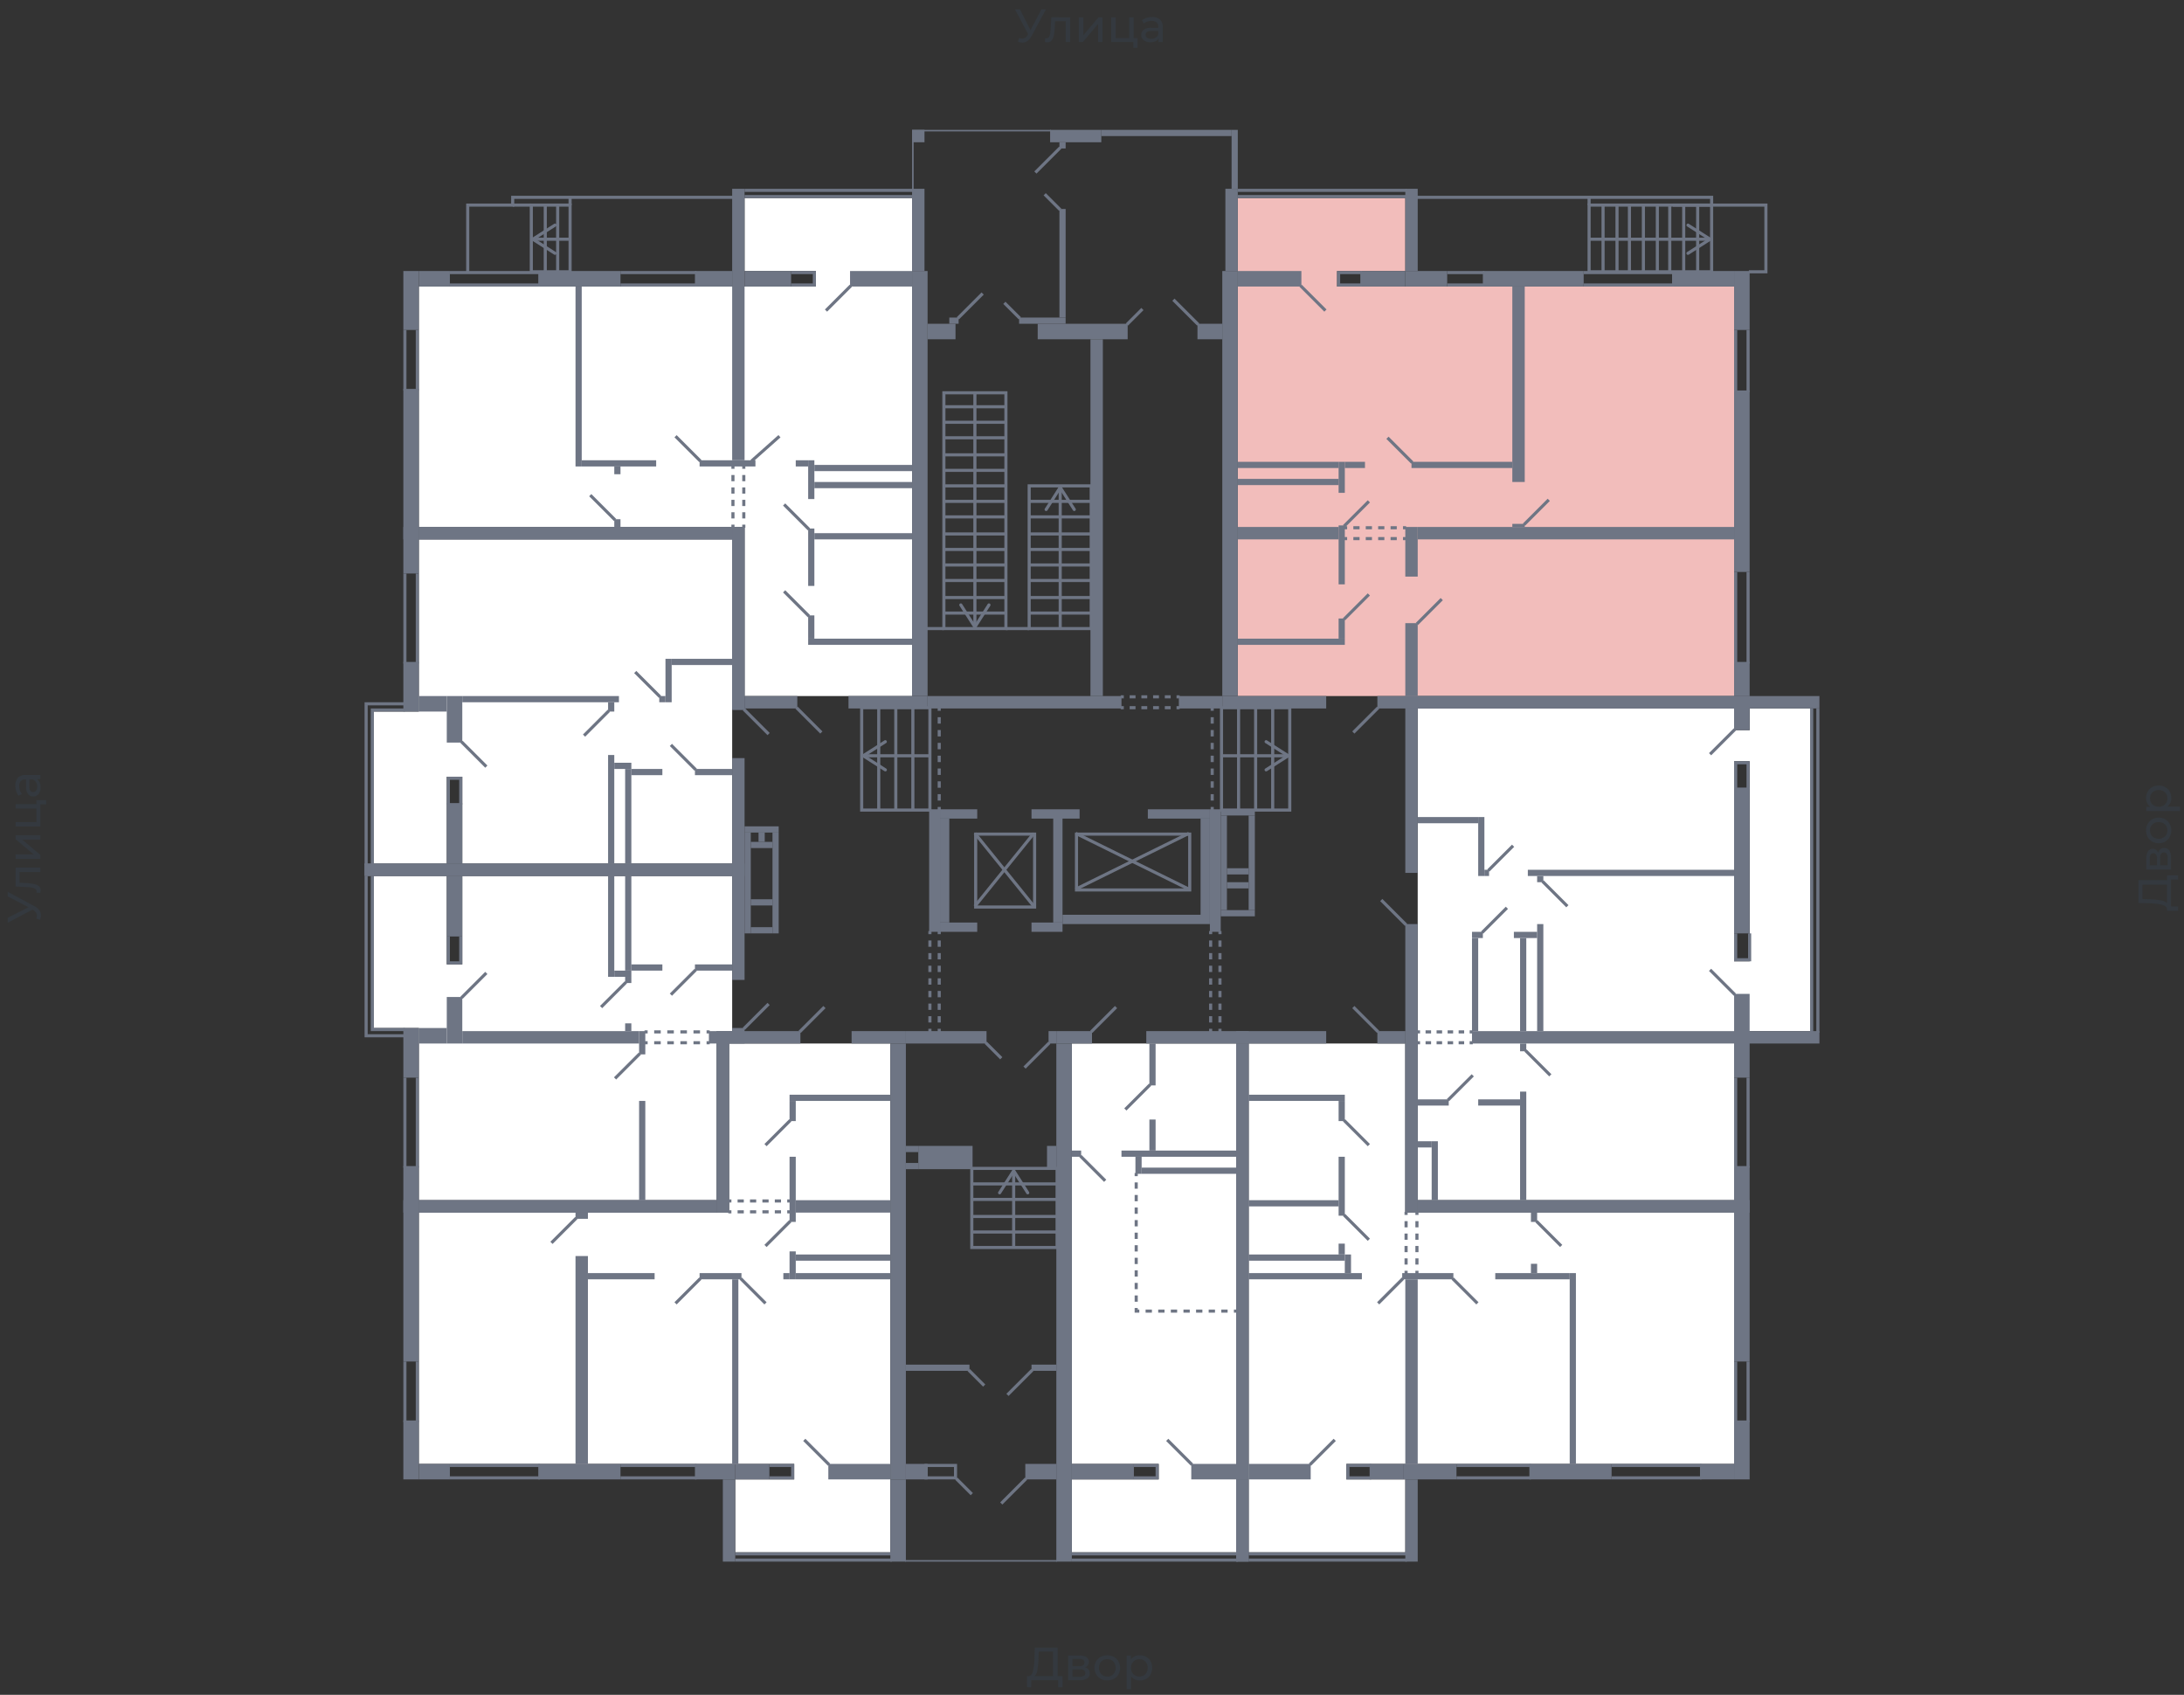 <svg xmlns="http://www.w3.org/2000/svg" width="656" height="509" viewBox="0 0 656 509">
  <rect x="0" y="0" width="656" height="509" fill="#333333" stroke="none"/>
  <title>43-3_1s_1fl</title>
  <g id="Слой_2" data-name="Слой 2">
    <g id="_43-3_1s_1fl" data-name="43-3_1s_1fl">
      <rect width="656" height="509" fill="none"/>
      <g id="hover">
        <polygon id="_43-3_1s_1fl_1" data-name="43-3_1s_1fl_1" points="422.106 81.394 401.608 81.394 401.608 86.053 520.871 86.053 520.871 209.043 371.792 209.043 371.792 59.498 422.106 59.498 422.106 81.394" fill="#F2BDBB"/>
        <polygon id="_43-3_1s_1fl_2" data-name="43-3_1s_1fl_2" points="425.833 212.77 520.871 212.77 520.871 288.707 525.53 288.707 525.53 228.61 520.871 228.61 520.871 219.293 525.53 219.293 525.53 212.77 543.699 212.77 543.699 309.672 520.871 309.672 520.871 360.452 425.833 360.452 425.833 212.77" fill="white"/>
        <polygon id="_43-3_1s_1fl_3" data-name="43-3_1s_1fl_3" points="422.106 444.309 404.403 444.309 404.403 439.65 520.871 439.65 520.871 364.179 422.106 364.179 422.106 313.399 375.053 313.399 375.053 466.205 422.106 466.205 422.106 444.309" fill="white"/>
        <polygon id="_43-3_1s_1fl_4" data-name="43-3_1s_1fl_4" points="348.033 439.65 321.944 439.65 321.944 313.399 371.326 313.399 371.326 466.205 321.944 466.205 321.944 444.309 348.033 444.309 348.033 439.65" fill="white"/>
        <polygon id="_43-3_1s_1fl_5" data-name="43-3_1s_1fl_5" points="220.849 444.309 238.553 444.309 238.553 439.65 125.812 439.65 125.812 364.179 218.986 364.179 218.986 313.399 267.437 313.399 267.437 466.205 220.849 466.205 220.849 444.309" fill="white"/>
        <polygon id="_43-3_1s_1fl_6" data-name="43-3_1s_1fl_6" points="215.259 360.452 125.812 360.452 125.812 308.74 112.301 308.74 112.301 263.085 134.197 263.085 134.197 289.639 138.856 289.639 138.856 263.085 219.918 263.085 219.918 309.672 215.259 309.672 215.259 360.452" fill="white"/>
        <polygon id="_43-3_1s_1fl_7" data-name="43-3_1s_1fl_7" points="219.918 259.358 219.918 161.99 125.812 161.99 125.812 213.702 112.301 213.702 112.301 259.358 134.197 259.358 134.197 233.269 138.856 233.269 138.856 259.358 219.918 259.358" fill="white"/>
        <polygon id="_43-3_1s_1fl_8" data-name="43-3_1s_1fl_8" points="273.959 209.043 223.645 209.043 223.645 158.263 125.812 158.263 125.812 86.053 245.075 86.053 245.075 81.394 223.645 81.394 223.645 59.498 273.959 59.498 273.959 209.043" fill="white"/>
      </g>
      <g id="o">
        <g>
          <line x1="274.425" y1="57.169" x2="223.645" y2="57.169" fill="none" stroke="#6e7584" stroke-miterlimit="10" stroke-width="0.932"/>
          <line x1="223.645" y1="59.033" x2="274.425" y2="59.033" fill="none" stroke="#6e7584" stroke-miterlimit="10" stroke-width="0.932"/>
          <polyline points="109.972 259.823 109.972 211.373 121.619 211.373" fill="none" stroke="#6e7584" stroke-miterlimit="10" stroke-width="0.932"/>
          <polyline points="111.835 259.823 111.835 213.236 121.619 213.236" fill="none" stroke="#6e7584" stroke-miterlimit="10" stroke-width="0.932"/>
          <polyline points="109.972 263.085 109.972 311.069 121.619 311.069" fill="none" stroke="#6e7584" stroke-miterlimit="10" stroke-width="0.932"/>
          <polyline points="111.835 263.085 111.835 309.206 121.619 309.206" fill="none" stroke="#6e7584" stroke-miterlimit="10" stroke-width="0.932"/>
          <line x1="267.903" y1="468.534" x2="220.849" y2="468.534" fill="none" stroke="#6e7584" stroke-miterlimit="10" stroke-width="0.932"/>
          <line x1="220.849" y1="466.671" x2="267.903" y2="466.671" fill="none" stroke="#6e7584" stroke-miterlimit="10" stroke-width="0.932"/>
          <line x1="371.792" y1="466.671" x2="321.944" y2="466.671" fill="none" stroke="#6e7584" stroke-miterlimit="10" stroke-width="0.932"/>
          <line x1="371.792" y1="468.534" x2="321.944" y2="468.534" fill="none" stroke="#6e7584" stroke-miterlimit="10" stroke-width="0.932"/>
          <line x1="375.053" y1="468.534" x2="422.572" y2="468.534" fill="none" stroke="#6e7584" stroke-miterlimit="10" stroke-width="0.932"/>
          <line x1="422.572" y1="466.671" x2="375.053" y2="466.671" fill="none" stroke="#6e7584" stroke-miterlimit="10" stroke-width="0.932"/>
          <line x1="546.028" y1="310.138" x2="546.028" y2="212.77" fill="none" stroke="#6e7584" stroke-miterlimit="10" stroke-width="0.932"/>
          <line x1="544.165" y1="310.138" x2="544.165" y2="212.77" fill="none" stroke="#6e7584" stroke-miterlimit="10" stroke-width="0.932"/>
          <line x1="371.792" y1="57.169" x2="422.572" y2="57.169" fill="none" stroke="#6e7584" stroke-miterlimit="10" stroke-width="0.932"/>
          <line x1="422.572" y1="59.033" x2="371.792" y2="59.033" fill="none" stroke="#6e7584" stroke-miterlimit="10" stroke-width="0.932"/>
          <polyline points="237.621 81.86 244.609 81.86 244.609 85.587 237.621 85.587" fill="none" stroke="#6e7584" stroke-miterlimit="10" stroke-width="0.932"/>
          <line x1="209.203" y1="81.86" x2="186.375" y2="81.86" fill="none" stroke="#6e7584" stroke-miterlimit="10" stroke-width="0.932"/>
          <line x1="209.203" y1="85.587" x2="186.375" y2="85.587" fill="none" stroke="#6e7584" stroke-miterlimit="10" stroke-width="0.932"/>
          <line x1="162.15" y1="81.86" x2="135.129" y2="81.86" fill="none" stroke="#6e7584" stroke-miterlimit="10" stroke-width="0.932"/>
          <line x1="162.15" y1="85.587" x2="135.129" y2="85.587" fill="none" stroke="#6e7584" stroke-miterlimit="10" stroke-width="0.932"/>
          <line x1="125.346" y1="99.098" x2="125.346" y2="117.267" fill="none" stroke="#6e7584" stroke-miterlimit="10" stroke-width="0.932"/>
          <line x1="121.619" y1="99.098" x2="121.619" y2="117.267" fill="none" stroke="#6e7584" stroke-miterlimit="10" stroke-width="0.932"/>
          <line x1="121.619" y1="199.26" x2="121.619" y2="172.239" fill="none" stroke="#6e7584" stroke-miterlimit="10" stroke-width="0.932"/>
          <line x1="125.346" y1="199.26" x2="125.346" y2="172.239" fill="none" stroke="#6e7584" stroke-miterlimit="10" stroke-width="0.932"/>
          <polyline points="134.663 241.654 134.663 233.735 138.39 233.735 138.39 241.654" fill="none" stroke="#6e7584" stroke-miterlimit="10" stroke-width="0.932"/>
          <line x1="121.619" y1="323.648" x2="121.619" y2="350.668" fill="none" stroke="#6e7584" stroke-miterlimit="10" stroke-width="0.932"/>
          <line x1="125.346" y1="323.648" x2="125.346" y2="350.668" fill="none" stroke="#6e7584" stroke-miterlimit="10" stroke-width="0.932"/>
          <polyline points="134.663 281.254 134.663 289.173 138.39 289.173 138.39 281.254" fill="none" stroke="#6e7584" stroke-miterlimit="10" stroke-width="0.932"/>
          <polyline points="231.099 443.843 238.087 443.843 238.087 440.116 231.099 440.116" fill="none" stroke="#6e7584" stroke-miterlimit="10" stroke-width="0.932"/>
          <line x1="209.203" y1="443.843" x2="186.375" y2="443.843" fill="none" stroke="#6e7584" stroke-miterlimit="10" stroke-width="0.932"/>
          <line x1="209.203" y1="440.116" x2="186.375" y2="440.116" fill="none" stroke="#6e7584" stroke-miterlimit="10" stroke-width="0.932"/>
          <line x1="162.15" y1="443.843" x2="135.129" y2="443.843" fill="none" stroke="#6e7584" stroke-miterlimit="10" stroke-width="0.932"/>
          <line x1="162.15" y1="440.116" x2="135.129" y2="440.116" fill="none" stroke="#6e7584" stroke-miterlimit="10" stroke-width="0.932"/>
          <line x1="125.346" y1="427.072" x2="125.346" y2="408.902" fill="none" stroke="#6e7584" stroke-miterlimit="10" stroke-width="0.932"/>
          <line x1="121.619" y1="427.072" x2="121.619" y2="408.902" fill="none" stroke="#6e7584" stroke-miterlimit="10" stroke-width="0.932"/>
          <polyline points="340.579 443.843 347.567 443.843 347.567 440.116 340.579 440.116" fill="none" stroke="#6e7584" stroke-miterlimit="10" stroke-width="0.932"/>
          <polyline points="411.857 443.843 404.869 443.843 404.869 440.116 411.857 440.116" fill="none" stroke="#6e7584" stroke-miterlimit="10" stroke-width="0.932"/>
          <line x1="437.48" y1="443.843" x2="459.842" y2="443.843" fill="none" stroke="#6e7584" stroke-miterlimit="10" stroke-width="0.932"/>
          <line x1="437.48" y1="440.116" x2="459.842" y2="440.116" fill="none" stroke="#6e7584" stroke-miterlimit="10" stroke-width="0.932"/>
          <line x1="484.067" y1="443.843" x2="511.088" y2="443.843" fill="none" stroke="#6e7584" stroke-miterlimit="10" stroke-width="0.932"/>
          <line x1="484.067" y1="440.116" x2="511.088" y2="440.116" fill="none" stroke="#6e7584" stroke-miterlimit="10" stroke-width="0.932"/>
          <line x1="521.337" y1="427.072" x2="521.337" y2="408.902" fill="none" stroke="#6e7584" stroke-miterlimit="10" stroke-width="0.932"/>
          <line x1="525.064" y1="427.072" x2="525.064" y2="408.902" fill="none" stroke="#6e7584" stroke-miterlimit="10" stroke-width="0.932"/>
          <polyline points="525.53 280.322 525.53 288.242 521.337 288.242 521.337 280.322" fill="none" stroke="#6e7584" stroke-miterlimit="10" stroke-width="0.932"/>
          <polyline points="525.064 236.996 525.064 229.076 521.337 229.076 521.337 236.996" fill="none" stroke="#6e7584" stroke-miterlimit="10" stroke-width="0.932"/>
          <polyline points="409.062 81.86 402.074 81.86 402.074 85.587 409.062 85.587" fill="none" stroke="#6e7584" stroke-miterlimit="10" stroke-width="0.932"/>
          <line x1="434.685" y1="81.86" x2="445.866" y2="81.86" fill="none" stroke="#6e7584" stroke-miterlimit="10" stroke-width="0.932"/>
          <line x1="434.685" y1="85.587" x2="445.866" y2="85.587" fill="none" stroke="#6e7584" stroke-miterlimit="10" stroke-width="0.932"/>
          <line x1="475.682" y1="81.86" x2="502.702" y2="81.86" fill="none" stroke="#6e7584" stroke-miterlimit="10" stroke-width="0.932"/>
          <line x1="475.682" y1="85.587" x2="502.702" y2="85.587" fill="none" stroke="#6e7584" stroke-miterlimit="10" stroke-width="0.932"/>
          <line x1="521.337" y1="99.098" x2="521.337" y2="117.732" fill="none" stroke="#6e7584" stroke-miterlimit="10" stroke-width="0.932"/>
          <line x1="525.064" y1="99.098" x2="525.064" y2="117.732" fill="none" stroke="#6e7584" stroke-miterlimit="10" stroke-width="0.932"/>
          <line x1="521.337" y1="171.774" x2="521.337" y2="199.26" fill="none" stroke="#6e7584" stroke-miterlimit="10" stroke-width="0.932"/>
          <line x1="525.064" y1="171.774" x2="525.064" y2="199.26" fill="none" stroke="#6e7584" stroke-miterlimit="10" stroke-width="0.932"/>
          <line x1="525.064" y1="323.648" x2="525.064" y2="350.668" fill="none" stroke="#6e7584" stroke-miterlimit="10" stroke-width="0.932"/>
          <line x1="521.337" y1="323.648" x2="521.337" y2="350.668" fill="none" stroke="#6e7584" stroke-miterlimit="10" stroke-width="0.932"/>
        </g>
      </g>
      <g id="d">
        <g>
          <line x1="239.251" y1="212.537" x2="246.705" y2="219.991" fill="none" stroke="#6e7584" stroke-miterlimit="10" stroke-width="0.932"/>
          <line x1="242.978" y1="185.051" x2="235.524" y2="177.597" fill="none" stroke="#6e7584" stroke-miterlimit="10" stroke-width="0.932"/>
          <line x1="242.978" y1="158.962" x2="235.524" y2="151.508" fill="none" stroke="#6e7584" stroke-miterlimit="10" stroke-width="0.932"/>
          <line x1="225.741" y1="138.464" x2="234.127" y2="131.01" fill="none" stroke="#6e7584" stroke-miterlimit="10" stroke-width="0.932"/>
          <line x1="210.367" y1="138.464" x2="202.913" y2="131.01" fill="none" stroke="#6e7584" stroke-miterlimit="10" stroke-width="0.932"/>
          <line x1="255.557" y1="85.82" x2="248.103" y2="93.274" fill="none" stroke="#6e7584" stroke-miterlimit="10" stroke-width="0.932"/>
          <line x1="184.744" y1="156.167" x2="177.29" y2="148.713" fill="none" stroke="#6e7584" stroke-miterlimit="10" stroke-width="0.932"/>
          <g>
            <line x1="223.412" y1="158.496" x2="223.412" y2="157.564" fill="none" stroke="#6e7584" stroke-miterlimit="10" stroke-width="0.932"/>
            <line x1="223.412" y1="155.701" x2="223.412" y2="141.725" fill="none" stroke="#6e7584" stroke-miterlimit="10" stroke-width="0.932" stroke-dasharray="1.863 1.863"/>
            <line x1="223.412" y1="140.793" x2="223.412" y2="139.861" fill="none" stroke="#6e7584" stroke-miterlimit="10" stroke-width="0.932"/>
          </g>
          <g>
            <line x1="220.151" y1="158.496" x2="220.151" y2="157.564" fill="none" stroke="#6e7584" stroke-miterlimit="10" stroke-width="0.932"/>
            <line x1="220.151" y1="155.701" x2="220.151" y2="141.725" fill="none" stroke="#6e7584" stroke-miterlimit="10" stroke-width="0.932" stroke-dasharray="1.863 1.863"/>
            <line x1="220.151" y1="140.793" x2="220.151" y2="139.861" fill="none" stroke="#6e7584" stroke-miterlimit="10" stroke-width="0.932"/>
          </g>
          <line x1="223.412" y1="213.003" x2="230.866" y2="220.457" fill="none" stroke="#6e7584" stroke-miterlimit="10" stroke-width="0.932"/>
          <line x1="208.97" y1="231.172" x2="201.516" y2="223.718" fill="none" stroke="#6e7584" stroke-miterlimit="10" stroke-width="0.932"/>
          <line x1="138.623" y1="222.787" x2="146.077" y2="230.241" fill="none" stroke="#6e7584" stroke-miterlimit="10" stroke-width="0.932"/>
          <line x1="175.427" y1="220.923" x2="182.881" y2="213.469" fill="none" stroke="#6e7584" stroke-miterlimit="10" stroke-width="0.932"/>
          <line x1="198.255" y1="209.276" x2="190.801" y2="201.822" fill="none" stroke="#6e7584" stroke-miterlimit="10" stroke-width="0.932"/>
          <line x1="223.412" y1="308.973" x2="230.866" y2="301.519" fill="none" stroke="#6e7584" stroke-miterlimit="10" stroke-width="0.932"/>
          <line x1="208.97" y1="291.27" x2="201.516" y2="298.724" fill="none" stroke="#6e7584" stroke-miterlimit="10" stroke-width="0.932"/>
          <line x1="138.623" y1="299.655" x2="146.077" y2="292.202" fill="none" stroke="#6e7584" stroke-miterlimit="10" stroke-width="0.932"/>
          <line x1="180.551" y1="302.451" x2="188.005" y2="294.997" fill="none" stroke="#6e7584" stroke-miterlimit="10" stroke-width="0.932"/>
          <line x1="192.198" y1="316.427" x2="184.744" y2="323.881" fill="none" stroke="#6e7584" stroke-miterlimit="10" stroke-width="0.932"/>
          <g>
            <line x1="213.163" y1="309.905" x2="212.231" y2="309.905" fill="none" stroke="#6e7584" stroke-miterlimit="10" stroke-width="0.932"/>
            <line x1="210.264" y1="309.905" x2="195.511" y2="309.905" fill="none" stroke="#6e7584" stroke-miterlimit="10" stroke-width="0.932" stroke-dasharray="1.967 1.967"/>
            <line x1="194.528" y1="309.905" x2="193.596" y2="309.905" fill="none" stroke="#6e7584" stroke-miterlimit="10" stroke-width="0.932"/>
          </g>
          <g>
            <line x1="213.163" y1="313.166" x2="212.231" y2="313.166" fill="none" stroke="#6e7584" stroke-miterlimit="10" stroke-width="0.932"/>
            <line x1="210.264" y1="313.166" x2="195.511" y2="313.166" fill="none" stroke="#6e7584" stroke-miterlimit="10" stroke-width="0.932" stroke-dasharray="1.967 1.967"/>
            <line x1="194.528" y1="313.166" x2="193.596" y2="313.166" fill="none" stroke="#6e7584" stroke-miterlimit="10" stroke-width="0.932"/>
          </g>
          <line x1="240.183" y1="309.905" x2="247.637" y2="302.451" fill="none" stroke="#6e7584" stroke-miterlimit="10" stroke-width="0.932"/>
          <line x1="237.388" y1="336.459" x2="229.934" y2="343.913" fill="none" stroke="#6e7584" stroke-miterlimit="10" stroke-width="0.932"/>
          <line x1="237.388" y1="366.741" x2="229.934" y2="374.195" fill="none" stroke="#6e7584" stroke-miterlimit="10" stroke-width="0.932"/>
          <line x1="222.48" y1="383.978" x2="229.934" y2="391.432" fill="none" stroke="#6e7584" stroke-miterlimit="10" stroke-width="0.932"/>
          <line x1="210.367" y1="383.978" x2="202.913" y2="391.432" fill="none" stroke="#6e7584" stroke-miterlimit="10" stroke-width="0.932"/>
          <line x1="249.035" y1="439.883" x2="241.581" y2="432.429" fill="none" stroke="#6e7584" stroke-miterlimit="10" stroke-width="0.932"/>
          <line x1="173.098" y1="365.809" x2="165.644" y2="373.263" fill="none" stroke="#6e7584" stroke-miterlimit="10" stroke-width="0.932"/>
          <g>
            <line x1="218.753" y1="363.946" x2="219.685" y2="363.946" fill="none" stroke="#6e7584" stroke-miterlimit="10" stroke-width="0.932"/>
            <line x1="221.548" y1="363.946" x2="235.524" y2="363.946" fill="none" stroke="#6e7584" stroke-miterlimit="10" stroke-width="0.932" stroke-dasharray="1.863 1.863"/>
            <line x1="236.456" y1="363.946" x2="237.388" y2="363.946" fill="none" stroke="#6e7584" stroke-miterlimit="10" stroke-width="0.932"/>
          </g>
          <g>
            <line x1="218.753" y1="360.685" x2="219.685" y2="360.685" fill="none" stroke="#6e7584" stroke-miterlimit="10" stroke-width="0.932"/>
            <line x1="221.548" y1="360.685" x2="235.524" y2="360.685" fill="none" stroke="#6e7584" stroke-miterlimit="10" stroke-width="0.932" stroke-dasharray="1.863 1.863"/>
            <line x1="236.456" y1="360.685" x2="237.388" y2="360.685" fill="none" stroke="#6e7584" stroke-miterlimit="10" stroke-width="0.932"/>
          </g>
          <line x1="345.47" y1="325.744" x2="338.016" y2="333.198" fill="none" stroke="#6e7584" stroke-miterlimit="10" stroke-width="0.932"/>
          <line x1="327.767" y1="309.905" x2="335.221" y2="302.451" fill="none" stroke="#6e7584" stroke-miterlimit="10" stroke-width="0.932"/>
          <line x1="324.506" y1="347.174" x2="331.96" y2="354.628" fill="none" stroke="#6e7584" stroke-miterlimit="10" stroke-width="0.932"/>
          <line x1="358.049" y1="439.883" x2="350.595" y2="432.429" fill="none" stroke="#6e7584" stroke-miterlimit="10" stroke-width="0.932"/>
          <g>
            <line x1="371.559" y1="393.762" x2="370.627" y2="393.762" fill="none" stroke="#6e7584" stroke-miterlimit="10" stroke-width="0.932"/>
            <line x1="368.733" y1="393.762" x2="343.156" y2="393.762" fill="none" stroke="#6e7584" stroke-miterlimit="10" stroke-width="0.932" stroke-dasharray="1.895 1.895"/>
            <polyline points="342.209 393.762 341.277 393.762 341.277 392.83" fill="none" stroke="#6e7584" stroke-miterlimit="10" stroke-width="0.932"/>
            <line x1="341.277" y1="390.944" x2="341.277" y2="354.174" fill="none" stroke="#6e7584" stroke-miterlimit="10" stroke-width="0.932" stroke-dasharray="1.886 1.886"/>
            <line x1="341.277" y1="353.231" x2="341.277" y2="352.299" fill="none" stroke="#6e7584" stroke-miterlimit="10" stroke-width="0.932"/>
          </g>
          <line x1="413.953" y1="309.905" x2="406.499" y2="302.451" fill="none" stroke="#6e7584" stroke-miterlimit="10" stroke-width="0.932"/>
          <line x1="403.704" y1="336.459" x2="411.158" y2="343.913" fill="none" stroke="#6e7584" stroke-miterlimit="10" stroke-width="0.932"/>
          <line x1="403.704" y1="364.878" x2="411.158" y2="372.332" fill="none" stroke="#6e7584" stroke-miterlimit="10" stroke-width="0.932"/>
          <line x1="421.407" y1="383.978" x2="413.953" y2="391.432" fill="none" stroke="#6e7584" stroke-miterlimit="10" stroke-width="0.932"/>
          <line x1="436.315" y1="383.978" x2="443.769" y2="391.432" fill="none" stroke="#6e7584" stroke-miterlimit="10" stroke-width="0.932"/>
          <line x1="393.455" y1="439.883" x2="400.909" y2="432.429" fill="none" stroke="#6e7584" stroke-miterlimit="10" stroke-width="0.932"/>
          <line x1="461.472" y1="366.741" x2="468.926" y2="374.195" fill="none" stroke="#6e7584" stroke-miterlimit="10" stroke-width="0.932"/>
          <g>
            <line x1="422.339" y1="382.581" x2="422.339" y2="381.649" fill="none" stroke="#6e7584" stroke-miterlimit="10" stroke-width="0.932"/>
            <line x1="422.339" y1="379.785" x2="422.339" y2="365.809" fill="none" stroke="#6e7584" stroke-miterlimit="10" stroke-width="0.932" stroke-dasharray="1.863 1.863"/>
            <line x1="422.339" y1="364.878" x2="422.339" y2="363.946" fill="none" stroke="#6e7584" stroke-miterlimit="10" stroke-width="0.932"/>
          </g>
          <g>
            <line x1="425.6" y1="382.581" x2="425.6" y2="381.649" fill="none" stroke="#6e7584" stroke-miterlimit="10" stroke-width="0.932"/>
            <line x1="425.6" y1="379.785" x2="425.6" y2="365.809" fill="none" stroke="#6e7584" stroke-miterlimit="10" stroke-width="0.932" stroke-dasharray="1.863 1.863"/>
            <line x1="425.6" y1="364.878" x2="425.6" y2="363.946" fill="none" stroke="#6e7584" stroke-miterlimit="10" stroke-width="0.932"/>
          </g>
          <line x1="414.885" y1="270.306" x2="422.339" y2="277.759" fill="none" stroke="#6e7584" stroke-miterlimit="10" stroke-width="0.932"/>
          <line x1="465.665" y1="322.949" x2="458.211" y2="315.495" fill="none" stroke="#6e7584" stroke-miterlimit="10" stroke-width="0.932"/>
          <line x1="521.104" y1="298.724" x2="513.65" y2="291.27" fill="none" stroke="#6e7584" stroke-miterlimit="10" stroke-width="0.932"/>
          <line x1="521.104" y1="219.06" x2="513.65" y2="226.514" fill="none" stroke="#6e7584" stroke-miterlimit="10" stroke-width="0.932"/>
          <line x1="445.167" y1="280.089" x2="452.621" y2="272.635" fill="none" stroke="#6e7584" stroke-miterlimit="10" stroke-width="0.932"/>
          <line x1="434.918" y1="330.403" x2="442.372" y2="322.949" fill="none" stroke="#6e7584" stroke-miterlimit="10" stroke-width="0.932"/>
          <line x1="470.79" y1="272.169" x2="463.336" y2="264.715" fill="none" stroke="#6e7584" stroke-miterlimit="10" stroke-width="0.932"/>
          <line x1="447.03" y1="261.454" x2="454.484" y2="254" fill="none" stroke="#6e7584" stroke-miterlimit="10" stroke-width="0.932"/>
          <g>
            <line x1="442.372" y1="313.166" x2="441.44" y2="313.166" fill="none" stroke="#6e7584" stroke-miterlimit="10" stroke-width="0.932"/>
            <line x1="439.783" y1="313.166" x2="427.36" y2="313.166" fill="none" stroke="#6e7584" stroke-miterlimit="10" stroke-width="0.932" stroke-dasharray="1.656 1.656"/>
            <line x1="426.532" y1="313.166" x2="425.6" y2="313.166" fill="none" stroke="#6e7584" stroke-miterlimit="10" stroke-width="0.932"/>
          </g>
          <g>
            <line x1="442.372" y1="309.905" x2="441.44" y2="309.905" fill="none" stroke="#6e7584" stroke-miterlimit="10" stroke-width="0.932"/>
            <line x1="439.783" y1="309.905" x2="427.36" y2="309.905" fill="none" stroke="#6e7584" stroke-miterlimit="10" stroke-width="0.932" stroke-dasharray="1.656 1.656"/>
            <line x1="426.532" y1="309.905" x2="425.6" y2="309.905" fill="none" stroke="#6e7584" stroke-miterlimit="10" stroke-width="0.932"/>
          </g>
          <line x1="413.953" y1="212.537" x2="406.499" y2="219.991" fill="none" stroke="#6e7584" stroke-miterlimit="10" stroke-width="0.932"/>
          <line x1="403.704" y1="185.983" x2="411.158" y2="178.529" fill="none" stroke="#6e7584" stroke-miterlimit="10" stroke-width="0.932"/>
          <line x1="403.704" y1="158.03" x2="411.158" y2="150.576" fill="none" stroke="#6e7584" stroke-miterlimit="10" stroke-width="0.932"/>
          <line x1="416.749" y1="131.476" x2="424.203" y2="138.93" fill="none" stroke="#6e7584" stroke-miterlimit="10" stroke-width="0.932"/>
          <line x1="433.054" y1="179.926" x2="425.6" y2="187.38" fill="none" stroke="#6e7584" stroke-miterlimit="10" stroke-width="0.932"/>
          <line x1="390.66" y1="85.82" x2="398.114" y2="93.274" fill="none" stroke="#6e7584" stroke-miterlimit="10" stroke-width="0.932"/>
          <line x1="457.745" y1="157.564" x2="465.199" y2="150.111" fill="none" stroke="#6e7584" stroke-miterlimit="10" stroke-width="0.932"/>
          <g>
            <line x1="422.339" y1="158.496" x2="421.407" y2="158.496" fill="none" stroke="#6e7584" stroke-miterlimit="10" stroke-width="0.932"/>
            <line x1="419.544" y1="158.496" x2="405.568" y2="158.496" fill="none" stroke="#6e7584" stroke-miterlimit="10" stroke-width="0.932" stroke-dasharray="1.863 1.863"/>
            <line x1="404.636" y1="158.496" x2="403.704" y2="158.496" fill="none" stroke="#6e7584" stroke-miterlimit="10" stroke-width="0.932"/>
          </g>
          <g>
            <line x1="422.339" y1="161.757" x2="421.407" y2="161.757" fill="none" stroke="#6e7584" stroke-miterlimit="10" stroke-width="0.932"/>
            <line x1="419.544" y1="161.757" x2="405.568" y2="161.757" fill="none" stroke="#6e7584" stroke-miterlimit="10" stroke-width="0.932" stroke-dasharray="1.863 1.863"/>
            <line x1="404.636" y1="161.757" x2="403.704" y2="161.757" fill="none" stroke="#6e7584" stroke-miterlimit="10" stroke-width="0.932"/>
          </g>
        </g>
        <g>
          <rect x="293.06" y="250.506" width="17.703" height="21.896" fill="none" stroke="#6e7584" stroke-miterlimit="10" stroke-width="0.932"/>
          <rect x="323.341" y="250.506" width="34.009" height="16.771" fill="none" stroke="#6e7584" stroke-miterlimit="10" stroke-width="0.932"/>
          <line x1="292.827" y1="250.273" x2="310.53" y2="272.169" fill="none" stroke="#6e7584" stroke-miterlimit="10" stroke-width="0.932"/>
          <line x1="292.827" y1="272.169" x2="310.53" y2="250.273" fill="none" stroke="#6e7584" stroke-miterlimit="10" stroke-width="0.932"/>
          <line x1="323.108" y1="250.273" x2="357.117" y2="267.044" fill="none" stroke="#6e7584" stroke-miterlimit="10" stroke-width="0.932"/>
          <line x1="323.108" y1="267.044" x2="357.117" y2="250.273" fill="none" stroke="#6e7584" stroke-miterlimit="10" stroke-width="0.932"/>
          <g>
            <line x1="279.316" y1="279.623" x2="279.316" y2="280.555" fill="none" stroke="#6e7584" stroke-miterlimit="10" stroke-width="0.932"/>
            <line x1="279.316" y1="282.449" x2="279.316" y2="308.026" fill="none" stroke="#6e7584" stroke-miterlimit="10" stroke-width="0.932" stroke-dasharray="1.895 1.895"/>
            <line x1="279.316" y1="308.973" x2="279.316" y2="309.905" fill="none" stroke="#6e7584" stroke-miterlimit="10" stroke-width="0.932"/>
          </g>
          <g>
            <line x1="282.112" y1="279.623" x2="282.112" y2="280.555" fill="none" stroke="#6e7584" stroke-miterlimit="10" stroke-width="0.932"/>
            <line x1="282.112" y1="282.449" x2="282.112" y2="308.026" fill="none" stroke="#6e7584" stroke-miterlimit="10" stroke-width="0.932" stroke-dasharray="1.895 1.895"/>
            <line x1="282.112" y1="308.973" x2="282.112" y2="309.905" fill="none" stroke="#6e7584" stroke-miterlimit="10" stroke-width="0.932"/>
          </g>
          <g>
            <line x1="363.639" y1="279.623" x2="363.639" y2="280.555" fill="none" stroke="#6e7584" stroke-miterlimit="10" stroke-width="0.932"/>
            <line x1="363.639" y1="282.449" x2="363.639" y2="308.026" fill="none" stroke="#6e7584" stroke-miterlimit="10" stroke-width="0.932" stroke-dasharray="1.895 1.895"/>
            <line x1="363.639" y1="308.973" x2="363.639" y2="309.905" fill="none" stroke="#6e7584" stroke-miterlimit="10" stroke-width="0.932"/>
          </g>
          <g>
            <line x1="366.434" y1="279.623" x2="366.434" y2="280.555" fill="none" stroke="#6e7584" stroke-miterlimit="10" stroke-width="0.932"/>
            <line x1="366.434" y1="282.449" x2="366.434" y2="308.026" fill="none" stroke="#6e7584" stroke-miterlimit="10" stroke-width="0.932" stroke-dasharray="1.895 1.895"/>
            <line x1="366.434" y1="308.973" x2="366.434" y2="309.905" fill="none" stroke="#6e7584" stroke-miterlimit="10" stroke-width="0.932"/>
          </g>
          <g>
            <line x1="336.619" y1="209.276" x2="337.55" y2="209.276" fill="none" stroke="#6e7584" stroke-miterlimit="10" stroke-width="0.932"/>
            <line x1="339.31" y1="209.276" x2="352.51" y2="209.276" fill="none" stroke="#6e7584" stroke-miterlimit="10" stroke-width="0.932" stroke-dasharray="1.76 1.76"/>
            <line x1="353.39" y1="209.276" x2="354.322" y2="209.276" fill="none" stroke="#6e7584" stroke-miterlimit="10" stroke-width="0.932"/>
          </g>
          <g>
            <line x1="336.619" y1="212.537" x2="337.55" y2="212.537" fill="none" stroke="#6e7584" stroke-miterlimit="10" stroke-width="0.932"/>
            <line x1="339.31" y1="212.537" x2="352.51" y2="212.537" fill="none" stroke="#6e7584" stroke-miterlimit="10" stroke-width="0.932" stroke-dasharray="1.76 1.76"/>
            <line x1="353.39" y1="212.537" x2="354.322" y2="212.537" fill="none" stroke="#6e7584" stroke-miterlimit="10" stroke-width="0.932"/>
          </g>
          <g>
            <rect x="258.818" y="212.537" width="20.498" height="30.748" fill="none" stroke="#6e7584" stroke-miterlimit="10" stroke-width="0.932"/>
            <g>
              <line x1="279.316" y1="226.979" x2="259.938" y2="226.979" fill="none" stroke="#6e7584" stroke-miterlimit="10" stroke-width="0.932"/>
              <path d="M266.307,222.507a.468.468,0,0,1-.144.644l-6.012,3.828,6.012,3.829a.466.466,0,1,1-.5.786l-6.628-4.222a.466.466,0,0,1,0-.786l6.628-4.222a.47.47,0,0,1,.645.143Z" fill="#6e7584"/>
            </g>
            <line x1="263.943" y1="243.285" x2="263.943" y2="212.537" fill="none" stroke="#6e7584" stroke-miterlimit="10" stroke-width="0.932"/>
            <line x1="269.067" y1="243.285" x2="269.067" y2="212.537" fill="none" stroke="#6e7584" stroke-miterlimit="10" stroke-width="0.932"/>
            <line x1="274.192" y1="243.285" x2="274.192" y2="212.537" fill="none" stroke="#6e7584" stroke-miterlimit="10" stroke-width="0.932"/>
          </g>
          <g>
            <rect x="366.9" y="212.537" width="20.498" height="30.748" fill="none" stroke="#6e7584" stroke-miterlimit="10" stroke-width="0.932"/>
            <g>
              <line x1="366.9" y1="226.979" x2="386.278" y2="226.979" fill="none" stroke="#6e7584" stroke-miterlimit="10" stroke-width="0.932"/>
              <path d="M379.91,231.452a.468.468,0,0,1,.144-.644l6.012-3.829-6.012-3.828a.466.466,0,1,1,.5-.787l6.629,4.222a.466.466,0,0,1,0,.786l-6.629,4.222a.459.459,0,0,1-.25.073A.467.467,0,0,1,379.91,231.452Z" fill="#6e7584"/>
            </g>
            <line x1="382.274" y1="243.285" x2="382.274" y2="212.537" fill="none" stroke="#6e7584" stroke-miterlimit="10" stroke-width="0.932"/>
            <line x1="377.15" y1="243.285" x2="377.15" y2="212.537" fill="none" stroke="#6e7584" stroke-miterlimit="10" stroke-width="0.932"/>
            <line x1="372.025" y1="243.285" x2="372.025" y2="212.537" fill="none" stroke="#6e7584" stroke-miterlimit="10" stroke-width="0.932"/>
          </g>
          <g>
            <line x1="282.112" y1="212.537" x2="282.112" y2="213.469" fill="none" stroke="#6e7584" stroke-miterlimit="10" stroke-width="0.932"/>
            <line x1="282.112" y1="215.395" x2="282.112" y2="241.39" fill="none" stroke="#6e7584" stroke-miterlimit="10" stroke-width="0.932" stroke-dasharray="1.926 1.926"/>
            <line x1="282.112" y1="242.353" x2="282.112" y2="243.285" fill="none" stroke="#6e7584" stroke-miterlimit="10" stroke-width="0.932"/>
          </g>
          <g>
            <line x1="364.105" y1="212.537" x2="364.105" y2="213.469" fill="none" stroke="#6e7584" stroke-miterlimit="10" stroke-width="0.932"/>
            <line x1="364.105" y1="215.395" x2="364.105" y2="241.39" fill="none" stroke="#6e7584" stroke-miterlimit="10" stroke-width="0.932" stroke-dasharray="1.926 1.926"/>
            <line x1="364.105" y1="242.353" x2="364.105" y2="243.285" fill="none" stroke="#6e7584" stroke-miterlimit="10" stroke-width="0.932"/>
          </g>
          <g>
            <rect x="309.132" y="145.918" width="18.635" height="42.86" fill="none" stroke="#6e7584" stroke-miterlimit="10" stroke-width="0.932"/>
            <line x1="327.767" y1="184.119" x2="309.132" y2="184.119" fill="none" stroke="#6e7584" stroke-miterlimit="10" stroke-width="0.932"/>
            <line x1="327.767" y1="179.46" x2="309.132" y2="179.46" fill="none" stroke="#6e7584" stroke-miterlimit="10" stroke-width="0.932"/>
            <line x1="327.767" y1="174.336" x2="309.132" y2="174.336" fill="none" stroke="#6e7584" stroke-miterlimit="10" stroke-width="0.932"/>
            <line x1="327.767" y1="169.677" x2="309.132" y2="169.677" fill="none" stroke="#6e7584" stroke-miterlimit="10" stroke-width="0.932"/>
            <g>
              <line x1="318.45" y1="147.038" x2="318.45" y2="188.778" fill="none" stroke="#6e7584" stroke-miterlimit="10" stroke-width="0.932"/>
              <path d="M313.977,153.406a.467.467,0,0,0,.644-.144l3.829-6.011,3.829,6.011a.465.465,0,0,0,.643.144.47.47,0,0,0,.143-.644l-4.222-6.629a.467.467,0,0,0-.786,0l-4.222,6.629a.462.462,0,0,0-.073.25A.467.467,0,0,0,313.977,153.406Z" fill="#6e7584"/>
            </g>
          </g>
          <g>
            <rect x="283.509" y="117.965" width="18.635" height="70.813" fill="none" stroke="#6e7584" stroke-miterlimit="10" stroke-width="0.932"/>
            <line x1="302.144" y1="184.119" x2="283.509" y2="184.119" fill="none" stroke="#6e7584" stroke-miterlimit="10" stroke-width="0.932"/>
            <line x1="302.144" y1="179.46" x2="283.509" y2="179.46" fill="none" stroke="#6e7584" stroke-miterlimit="10" stroke-width="0.932"/>
            <line x1="302.144" y1="174.336" x2="283.509" y2="174.336" fill="none" stroke="#6e7584" stroke-miterlimit="10" stroke-width="0.932"/>
            <line x1="302.144" y1="169.677" x2="283.509" y2="169.677" fill="none" stroke="#6e7584" stroke-miterlimit="10" stroke-width="0.932"/>
            <line x1="302.144" y1="165.018" x2="283.509" y2="165.018" fill="none" stroke="#6e7584" stroke-miterlimit="10" stroke-width="0.932"/>
            <line x1="302.144" y1="160.36" x2="283.509" y2="160.36" fill="none" stroke="#6e7584" stroke-miterlimit="10" stroke-width="0.932"/>
            <line x1="302.144" y1="155.235" x2="283.509" y2="155.235" fill="none" stroke="#6e7584" stroke-miterlimit="10" stroke-width="0.932"/>
            <line x1="302.144" y1="150.576" x2="283.509" y2="150.576" fill="none" stroke="#6e7584" stroke-miterlimit="10" stroke-width="0.932"/>
            <line x1="327.767" y1="165.018" x2="309.132" y2="165.018" fill="none" stroke="#6e7584" stroke-miterlimit="10" stroke-width="0.932"/>
            <line x1="327.767" y1="160.36" x2="309.132" y2="160.36" fill="none" stroke="#6e7584" stroke-miterlimit="10" stroke-width="0.932"/>
            <line x1="327.767" y1="155.235" x2="309.132" y2="155.235" fill="none" stroke="#6e7584" stroke-miterlimit="10" stroke-width="0.932"/>
            <line x1="327.767" y1="150.576" x2="309.132" y2="150.576" fill="none" stroke="#6e7584" stroke-miterlimit="10" stroke-width="0.932"/>
            <line x1="302.144" y1="145.918" x2="283.509" y2="145.918" fill="none" stroke="#6e7584" stroke-miterlimit="10" stroke-width="0.932"/>
            <line x1="302.144" y1="141.259" x2="283.509" y2="141.259" fill="none" stroke="#6e7584" stroke-miterlimit="10" stroke-width="0.932"/>
            <line x1="302.144" y1="136.6" x2="283.509" y2="136.6" fill="none" stroke="#6e7584" stroke-miterlimit="10" stroke-width="0.932"/>
            <line x1="302.144" y1="131.476" x2="283.509" y2="131.476" fill="none" stroke="#6e7584" stroke-miterlimit="10" stroke-width="0.932"/>
            <line x1="302.144" y1="126.817" x2="283.509" y2="126.817" fill="none" stroke="#6e7584" stroke-miterlimit="10" stroke-width="0.932"/>
            <line x1="302.144" y1="122.158" x2="283.509" y2="122.158" fill="none" stroke="#6e7584" stroke-miterlimit="10" stroke-width="0.932"/>
            <g>
              <line x1="292.827" y1="117.965" x2="292.827" y2="187.658" fill="none" stroke="#6e7584" stroke-miterlimit="10" stroke-width="0.932"/>
              <path d="M288.354,181.289a.468.468,0,0,1,.644.144l3.829,6.012,3.829-6.012a.466.466,0,0,1,.643-.144.471.471,0,0,1,.143.645l-4.222,6.628a.466.466,0,0,1-.786,0l-4.222-6.628a.468.468,0,0,1,.142-.645Z" fill="#6e7584"/>
            </g>
          </g>
          <line x1="302.144" y1="188.778" x2="309.132" y2="188.778" fill="none" stroke="#6e7584" stroke-miterlimit="10" stroke-width="0.932"/>
          <line x1="278.385" y1="188.778" x2="283.509" y2="188.778" fill="none" stroke="#6e7584" stroke-miterlimit="10" stroke-width="0.932"/>
          <line x1="295.156" y1="88.15" x2="287.702" y2="95.603" fill="none" stroke="#6e7584" stroke-miterlimit="10" stroke-width="0.932"/>
          <line x1="301.678" y1="90.945" x2="306.337" y2="95.603" fill="none" stroke="#6e7584" stroke-miterlimit="10" stroke-width="0.932"/>
          <line x1="313.791" y1="58.334" x2="318.45" y2="62.992" fill="none" stroke="#6e7584" stroke-miterlimit="10" stroke-width="0.932"/>
          <line x1="318.45" y1="44.358" x2="310.996" y2="51.811" fill="none" stroke="#6e7584" stroke-miterlimit="10" stroke-width="0.932"/>
          <line x1="343.141" y1="92.808" x2="338.482" y2="97.467" fill="none" stroke="#6e7584" stroke-miterlimit="10" stroke-width="0.932"/>
          <line x1="352.458" y1="90.013" x2="359.912" y2="97.467" fill="none" stroke="#6e7584" stroke-miterlimit="10" stroke-width="0.932"/>
          <polyline points="274.192 56.936 274.192 39.233 315.654 39.233" fill="none" stroke="#6e7584" stroke-miterlimit="10" stroke-width="0.466"/>
          <rect x="278.152" y="440.116" width="8.852" height="3.727" fill="none" stroke="#6e7584" stroke-miterlimit="10" stroke-width="0.932"/>
          <line x1="315.189" y1="313.166" x2="307.735" y2="320.62" fill="none" stroke="#6e7584" stroke-miterlimit="10" stroke-width="0.932"/>
          <line x1="300.747" y1="317.824" x2="296.088" y2="313.166" fill="none" stroke="#6e7584" stroke-miterlimit="10" stroke-width="0.932"/>
          <line x1="310.064" y1="411.465" x2="302.61" y2="418.919" fill="none" stroke="#6e7584" stroke-miterlimit="10" stroke-width="0.932"/>
          <line x1="295.622" y1="416.124" x2="290.963" y2="411.465" fill="none" stroke="#6e7584" stroke-miterlimit="10" stroke-width="0.932"/>
          <line x1="308.2" y1="444.076" x2="300.747" y2="451.53" fill="none" stroke="#6e7584" stroke-miterlimit="10" stroke-width="0.932"/>
          <line x1="291.895" y1="448.735" x2="287.236" y2="444.076" fill="none" stroke="#6e7584" stroke-miterlimit="10" stroke-width="0.932"/>
          <g>
            <rect x="291.895" y="350.901" width="25.623" height="23.759" fill="none" stroke="#6e7584" stroke-miterlimit="10" stroke-width="0.932"/>
            <line x1="291.662" y1="370.002" x2="317.285" y2="370.002" fill="none" stroke="#6e7584" stroke-miterlimit="10" stroke-width="0.932"/>
            <line x1="291.662" y1="365.343" x2="317.285" y2="365.343" fill="none" stroke="#6e7584" stroke-miterlimit="10" stroke-width="0.932"/>
            <line x1="291.662" y1="360.219" x2="317.285" y2="360.219" fill="none" stroke="#6e7584" stroke-miterlimit="10" stroke-width="0.932"/>
            <line x1="291.662" y1="355.56" x2="317.285" y2="355.56" fill="none" stroke="#6e7584" stroke-miterlimit="10" stroke-width="0.932"/>
            <g>
              <line x1="304.473" y1="352.255" x2="304.473" y2="374.894" fill="none" stroke="#6e7584" stroke-miterlimit="10" stroke-width="0.932"/>
              <path d="M300,358.623a.467.467,0,0,0,.644-.144l3.828-6.012,3.829,6.012a.466.466,0,1,0,.787-.5l-4.222-6.629a.466.466,0,0,0-.787,0l-4.222,6.629a.469.469,0,0,0,.143.644Z" fill="#6e7584"/>
            </g>
          </g>
          <line x1="271.862" y1="468.767" x2="317.518" y2="468.767" fill="none" stroke="#6e7584" stroke-miterlimit="10" stroke-width="0.466"/>
          <rect x="159.587" y="61.595" width="11.647" height="20.033" fill="none" stroke="#6e7584" stroke-miterlimit="10" stroke-width="0.932"/>
          <g>
            <line x1="160.708" y1="71.844" x2="171.234" y2="71.844" fill="none" stroke="#6e7584" stroke-miterlimit="10" stroke-width="0.932"/>
            <path d="M167.076,76.316a.466.466,0,0,0-.144-.643l-6.012-3.829,6.012-3.829a.466.466,0,1,0-.5-.786L159.8,71.451a.466.466,0,0,0,0,.786l6.629,4.222a.466.466,0,0,0,.644-.143Z" fill="#6e7584"/>
          </g>
          <line x1="163.78" y1="61.595" x2="163.78" y2="81.627" fill="none" stroke="#6e7584" stroke-miterlimit="10" stroke-width="0.932"/>
          <line x1="167.507" y1="61.595" x2="167.507" y2="81.627" fill="none" stroke="#6e7584" stroke-miterlimit="10" stroke-width="0.932"/>
          <polyline points="140.486 81.627 140.486 61.595 153.997 61.595 153.997 59.265 220.151 59.265" fill="none" stroke="#6e7584" stroke-miterlimit="10" stroke-width="0.932"/>
          <line x1="171.234" y1="61.595" x2="171.234" y2="59.265" fill="none" stroke="#6e7584" stroke-miterlimit="10" stroke-width="0.932"/>
          <line x1="153.997" y1="61.595" x2="159.587" y2="61.595" fill="none" stroke="#6e7584" stroke-miterlimit="10" stroke-width="0.932"/>
          <g>
            <g>
              <rect x="477.312" y="61.595" width="36.804" height="20.033" fill="none" stroke="#6e7584" stroke-miterlimit="10" stroke-width="0.932"/>
              <g>
                <line x1="512.996" y1="71.844" x2="477.312" y2="71.844" fill="none" stroke="#6e7584" stroke-miterlimit="10" stroke-width="0.932"/>
                <path d="M506.627,67.372a.466.466,0,0,0,.144.643l6.012,3.829-6.012,3.829a.466.466,0,1,0,.5.786l6.628-4.222a.466.466,0,0,0,0-.786l-6.628-4.222a.468.468,0,0,0-.645.143Z" fill="#6e7584"/>
              </g>
              <line x1="481.505" y1="61.595" x2="481.505" y2="81.627" fill="none" stroke="#6e7584" stroke-miterlimit="10" stroke-width="0.932"/>
              <line x1="485.698" y1="61.595" x2="485.698" y2="81.627" fill="none" stroke="#6e7584" stroke-miterlimit="10" stroke-width="0.932"/>
              <line x1="489.425" y1="61.595" x2="489.425" y2="81.627" fill="none" stroke="#6e7584" stroke-miterlimit="10" stroke-width="0.932"/>
              <line x1="493.618" y1="61.595" x2="493.618" y2="81.627" fill="none" stroke="#6e7584" stroke-miterlimit="10" stroke-width="0.932"/>
              <line x1="497.81" y1="61.595" x2="497.81" y2="81.627" fill="none" stroke="#6e7584" stroke-miterlimit="10" stroke-width="0.932"/>
              <line x1="501.537" y1="61.595" x2="501.537" y2="81.627" fill="none" stroke="#6e7584" stroke-miterlimit="10" stroke-width="0.932"/>
              <line x1="505.73" y1="61.595" x2="505.73" y2="81.627" fill="none" stroke="#6e7584" stroke-miterlimit="10" stroke-width="0.932"/>
              <line x1="509.923" y1="61.595" x2="509.923" y2="81.627" fill="none" stroke="#6e7584" stroke-miterlimit="10" stroke-width="0.932"/>
            </g>
            <polyline points="425.6 59.265 514.116 59.265 514.116 61.595 530.421 61.595 530.421 81.627 525.297 81.627" fill="none" stroke="#6e7584" stroke-miterlimit="10" stroke-width="0.932"/>
            <line x1="477.312" y1="61.595" x2="477.312" y2="59.265" fill="none" stroke="#6e7584" stroke-miterlimit="10" stroke-width="0.932"/>
            <line x1="514.116" y1="61.595" x2="502.469" y2="61.595" fill="none" stroke="#6e7584" stroke-miterlimit="10" stroke-width="0.932"/>
          </g>
        </g>
      </g>
      <g id="s">
        <g>
          <rect x="367.133" y="81.394" width="4.659" height="127.649" fill="#6e7584"/>
          <rect x="367.133" y="209.043" width="31.213" height="3.727" fill="#6e7584"/>
          <rect x="422.106" y="187.147" width="3.727" height="21.896" fill="#6e7584"/>
          <rect x="422.106" y="158.263" width="3.727" height="14.908" fill="#6e7584"/>
          <rect x="413.721" y="209.043" width="111.809" height="3.727" fill="#6e7584"/>
          <rect x="425.833" y="158.263" width="95.038" height="3.727" fill="#6e7584"/>
          <rect x="520.871" y="117.267" width="4.659" height="54.507" fill="#6e7584"/>
          <rect x="520.871" y="81.394" width="4.659" height="17.703" fill="#6e7584"/>
          <rect x="520.871" y="198.794" width="4.659" height="10.249" fill="#6e7584"/>
          <rect x="502.236" y="81.394" width="18.635" height="4.659" fill="#6e7584"/>
          <rect x="445.4" y="81.394" width="30.282" height="4.659" fill="#6e7584"/>
          <rect x="422.106" y="81.394" width="12.579" height="4.659" fill="#6e7584"/>
          <rect x="408.596" y="81.394" width="13.51" height="4.659" transform="translate(830.702 167.447) rotate(180)" fill="#6e7584"/>
          <rect x="371.792" y="81.394" width="19.101" height="4.659" transform="translate(762.685 167.447) rotate(180)" fill="#6e7584"/>
          <rect x="422.106" y="56.703" width="3.727" height="24.691" fill="#6e7584"/>
          <rect x="371.792" y="191.806" width="32.145" height="1.863" fill="#6e7584"/>
          <rect x="402.074" y="185.75" width="1.863" height="6.056" fill="#6e7584"/>
          <rect x="402.074" y="157.797" width="1.863" height="17.703" fill="#6e7584"/>
          <rect x="402.074" y="138.697" width="1.863" height="9.317" fill="#6e7584"/>
          <rect x="403.937" y="138.697" width="6.056" height="1.863" fill="#6e7584"/>
          <rect x="371.792" y="138.697" width="30.282" height="1.863" fill="#6e7584"/>
          <rect x="371.792" y="143.821" width="30.282" height="1.863" fill="#6e7584"/>
          <rect x="371.792" y="158.263" width="30.282" height="3.727" fill="#6e7584"/>
          <rect x="423.97" y="138.697" width="30.282" height="1.863" fill="#6e7584"/>
          <rect x="454.251" y="157.332" width="3.727" height="0.932" fill="#6e7584"/>
          <rect x="454.251" y="86.053" width="3.727" height="58.7" fill="#6e7584"/>
          <rect x="368.065" y="56.703" width="3.727" height="24.691" fill="#6e7584"/>
          <rect x="422.106" y="277.527" width="3.727" height="86.652" fill="#6e7584"/>
          <rect x="422.106" y="212.77" width="3.727" height="49.382" fill="#6e7584"/>
          <rect x="425.833" y="360.452" width="95.038" height="3.727" fill="#6e7584"/>
          <rect x="520.871" y="350.203" width="4.659" height="13.976" fill="#6e7584"/>
          <rect x="520.871" y="298.491" width="4.659" height="25.157" transform="translate(1046.401 622.139) rotate(180)" fill="#6e7584"/>
          <rect x="430.026" y="342.749" width="1.863" height="17.703" fill="#6e7584"/>
          <rect x="444.002" y="330.17" width="12.579" height="1.863" fill="#6e7584"/>
          <rect x="425.833" y="342.749" width="4.193" height="1.863" fill="#6e7584"/>
          <rect x="456.581" y="313.399" width="1.863" height="2.329" transform="translate(915.025 629.127) rotate(180)" fill="#6e7584"/>
          <rect x="456.581" y="327.841" width="1.863" height="32.611" fill="#6e7584"/>
          <rect x="422.106" y="209.043" width="124.388" height="3.727" fill="#6e7584"/>
          <rect x="442.139" y="309.672" width="104.355" height="3.727" fill="#6e7584"/>
          <rect x="520.871" y="212.77" width="4.659" height="6.522" fill="#6e7584"/>
          <rect x="520.871" y="236.53" width="4.659" height="43.792" transform="translate(1046.401 516.852) rotate(180)" fill="#6e7584"/>
          <rect x="458.91" y="261.221" width="61.961" height="1.863" transform="translate(979.781 524.306) rotate(180)" fill="#6e7584"/>
          <rect x="461.705" y="263.085" width="1.863" height="1.863" transform="translate(925.274 528.033) rotate(180)" fill="#6e7584"/>
          <rect x="425.833" y="245.381" width="18.169" height="1.863" transform="translate(869.835 492.626) rotate(180)" fill="#6e7584"/>
          <rect x="444.002" y="245.381" width="1.863" height="17.703" transform="translate(889.868 508.466) rotate(180)" fill="#6e7584"/>
          <rect x="461.705" y="277.527" width="1.863" height="32.145" fill="#6e7584"/>
          <rect x="454.717" y="279.856" width="6.988" height="1.863" transform="translate(916.423 561.575) rotate(180)" fill="#6e7584"/>
          <rect x="442.139" y="279.856" width="3.261" height="1.863" transform="translate(887.539 561.575) rotate(180)" fill="#6e7584"/>
          <rect x="425.833" y="330.17" width="9.317" height="1.863" transform="translate(860.984 662.204) rotate(180)" fill="#6e7584"/>
          <rect x="456.581" y="281.719" width="1.863" height="27.952" fill="#6e7584"/>
          <rect x="442.139" y="281.719" width="1.863" height="27.952" fill="#6e7584"/>
          <rect x="445.866" y="261.221" width="1.398" height="1.863" transform="translate(893.129 524.306) rotate(180)" fill="#6e7584"/>
          <rect x="371.326" y="313.399" width="3.727" height="130.91" fill="#6e7584"/>
          <rect x="371.326" y="309.672" width="27.021" height="3.727" fill="#6e7584"/>
          <rect x="422.106" y="309.672" width="3.727" height="54.507" fill="#6e7584"/>
          <rect x="413.721" y="309.672" width="8.386" height="3.727" fill="#6e7584"/>
          <rect x="425.833" y="360.452" width="95.038" height="3.727" fill="#6e7584"/>
          <rect x="520.871" y="360.452" width="4.659" height="48.451" fill="#6e7584"/>
          <rect x="520.871" y="426.606" width="4.659" height="17.703" fill="#6e7584"/>
          <rect x="510.622" y="439.65" width="10.249" height="4.659" fill="#6e7584"/>
          <rect x="459.376" y="439.65" width="24.691" height="4.659" fill="#6e7584"/>
          <rect x="421.64" y="439.65" width="15.84" height="4.659" fill="#6e7584"/>
          <rect x="411.391" y="439.65" width="10.249" height="4.659" transform="translate(833.031 883.959) rotate(180)" fill="#6e7584"/>
          <rect x="375.053" y="439.65" width="18.635" height="4.659" transform="translate(768.741 883.959) rotate(180)" fill="#6e7584"/>
          <rect x="375.053" y="328.772" width="28.884" height="1.863" fill="#6e7584"/>
          <rect x="402.074" y="330.636" width="1.863" height="6.056" fill="#6e7584"/>
          <rect x="402.074" y="347.407" width="1.863" height="17.703" fill="#6e7584"/>
          <rect x="402.074" y="373.496" width="1.863" height="3.261" fill="#6e7584"/>
          <rect x="403.937" y="376.757" width="1.863" height="5.59" fill="#6e7584"/>
          <rect x="421.174" y="382.348" width="15.374" height="1.863" fill="#6e7584"/>
          <rect x="375.053" y="382.348" width="34.009" height="1.863" fill="#6e7584"/>
          <rect x="375.053" y="376.757" width="28.884" height="1.863" fill="#6e7584"/>
          <rect x="375.053" y="360.452" width="27.021" height="1.863" fill="#6e7584"/>
          <rect x="449.127" y="382.348" width="22.362" height="1.863" fill="#6e7584"/>
          <rect x="459.842" y="364.179" width="1.863" height="2.795" fill="#6e7584"/>
          <rect x="459.842" y="379.553" width="1.863" height="2.795" fill="#6e7584"/>
          <rect x="422.106" y="384.211" width="3.727" height="55.439" fill="#6e7584"/>
          <rect x="371.326" y="444.309" width="3.727" height="24.691" fill="#6e7584"/>
          <rect x="422.106" y="444.309" width="3.727" height="24.691" transform="translate(847.939 913.309) rotate(180)" fill="#6e7584"/>
          <rect x="471.489" y="382.348" width="1.863" height="57.302" fill="#6e7584"/>
          <rect x="371.326" y="313.399" width="3.727" height="126.251" fill="#6e7584"/>
          <rect x="317.285" y="313.399" width="4.659" height="155.601" fill="#6e7584"/>
          <rect x="344.306" y="309.672" width="30.748" height="3.727" fill="#6e7584"/>
          <rect x="317.285" y="309.672" width="10.715" height="3.727" fill="#6e7584"/>
          <rect x="357.816" y="439.65" width="17.237" height="4.659" fill="#6e7584"/>
          <rect x="321.944" y="439.65" width="18.635" height="4.659" fill="#6e7584"/>
          <rect x="336.852" y="345.544" width="34.475" height="1.863" fill="#6e7584"/>
          <rect x="345.237" y="313.399" width="1.863" height="12.579" fill="#6e7584"/>
          <rect x="345.237" y="336.226" width="1.863" height="9.317" fill="#6e7584"/>
          <rect x="341.044" y="347.407" width="1.863" height="5.125" fill="#6e7584"/>
          <rect x="371.326" y="444.309" width="3.727" height="24.691" fill="#6e7584"/>
          <rect x="342.908" y="350.668" width="28.418" height="1.863" fill="#6e7584"/>
          <rect x="321.944" y="345.544" width="2.795" height="1.863" fill="#6e7584"/>
          <rect x="267.437" y="313.399" width="4.659" height="130.91" transform="translate(539.532 757.707) rotate(180)" fill="#6e7584"/>
          <rect x="255.79" y="309.672" width="16.306" height="3.727" fill="#6e7584"/>
          <rect x="215.259" y="309.672" width="3.727" height="54.507" transform="translate(434.245 673.85) rotate(180)" fill="#6e7584"/>
          <rect x="218.986" y="309.672" width="21.43" height="3.727" transform="translate(459.402 623.07) rotate(180)" fill="#6e7584"/>
          <rect x="125.812" y="360.452" width="89.447" height="3.727" transform="translate(341.07 724.631) rotate(180)" fill="#6e7584"/>
          <rect x="121.153" y="360.452" width="4.659" height="48.451" transform="translate(246.964 769.354) rotate(180)" fill="#6e7584"/>
          <rect x="121.153" y="426.606" width="4.659" height="17.703" transform="translate(246.964 870.914) rotate(180)" fill="#6e7584"/>
          <rect x="125.812" y="439.65" width="9.317" height="4.659" transform="translate(260.94 883.959) rotate(180)" fill="#6e7584"/>
          <rect x="161.684" y="439.65" width="24.691" height="4.659" transform="translate(348.059 883.959) rotate(180)" fill="#6e7584"/>
          <rect x="208.737" y="439.65" width="12.113" height="4.659" transform="translate(429.586 883.959) rotate(180)" fill="#6e7584"/>
          <rect x="220.849" y="439.65" width="10.249" height="4.659" fill="#6e7584"/>
          <rect x="248.802" y="439.65" width="18.635" height="4.659" fill="#6e7584"/>
          <rect x="237.155" y="328.772" width="30.282" height="1.863" transform="translate(504.592 659.408) rotate(180)" fill="#6e7584"/>
          <rect x="237.155" y="330.636" width="1.863" height="6.056" transform="translate(476.173 667.328) rotate(180)" fill="#6e7584"/>
          <rect x="237.155" y="347.407" width="1.863" height="19.567" transform="translate(476.173 714.381) rotate(180)" fill="#6e7584"/>
          <rect x="237.155" y="375.826" width="1.863" height="8.386" transform="translate(476.173 760.037) rotate(180)" fill="#6e7584"/>
          <rect x="235.291" y="382.348" width="1.863" height="1.863" transform="translate(472.446 766.559) rotate(180)" fill="#6e7584"/>
          <rect x="210.134" y="382.348" width="12.579" height="1.863" transform="translate(432.847 766.559) rotate(180)" fill="#6e7584"/>
          <rect x="239.018" y="382.348" width="28.418" height="1.863" transform="translate(506.455 766.559) rotate(180)" fill="#6e7584"/>
          <rect x="239.018" y="376.757" width="28.418" height="1.863" transform="translate(506.455 755.378) rotate(180)" fill="#6e7584"/>
          <rect x="239.018" y="360.452" width="28.418" height="3.727" transform="translate(506.455 724.631) rotate(180)" fill="#6e7584"/>
          <rect x="176.592" y="382.348" width="20.033" height="1.863" transform="translate(373.216 766.559) rotate(180)" fill="#6e7584"/>
          <rect x="172.865" y="364.179" width="3.727" height="1.863" transform="translate(349.456 730.221) rotate(180)" fill="#6e7584"/>
          <rect x="219.918" y="384.211" width="1.863" height="55.439" fill="#6e7584"/>
          <rect x="267.437" y="444.309" width="4.659" height="24.691" transform="translate(539.532 913.309) rotate(180)" fill="#6e7584"/>
          <rect x="217.122" y="444.309" width="3.727" height="24.691" fill="#6e7584"/>
          <rect x="172.865" y="377.223" width="3.727" height="62.427" transform="translate(349.456 816.873) rotate(180)" fill="#6e7584"/>
          <rect x="109.506" y="259.358" width="110.412" height="3.727" transform="translate(329.424 522.442) rotate(180)" fill="#6e7584"/>
          <rect x="215.259" y="313.399" width="3.727" height="50.78" transform="translate(434.245 677.577) rotate(180)" fill="#6e7584"/>
          <rect x="125.812" y="360.452" width="89.447" height="3.727" transform="translate(341.07 724.631) rotate(180)" fill="#6e7584"/>
          <rect x="121.153" y="350.203" width="4.659" height="13.976" transform="translate(246.964 714.381) rotate(180)" fill="#6e7584"/>
          <rect x="219.918" y="259.358" width="3.727" height="34.94" fill="#6e7584"/>
          <rect x="134.197" y="299.423" width="4.659" height="13.976" fill="#6e7584"/>
          <rect x="138.856" y="309.672" width="53.109" height="3.727" fill="#6e7584"/>
          <rect x="134.197" y="263.085" width="4.659" height="18.169" fill="#6e7584"/>
          <rect x="125.812" y="308.74" width="8.386" height="4.659" fill="#6e7584"/>
          <rect x="121.153" y="308.74" width="4.659" height="14.908" fill="#6e7584"/>
          <rect x="191.965" y="309.672" width="1.863" height="6.988" fill="#6e7584"/>
          <rect x="187.773" y="307.342" width="1.863" height="2.329" fill="#6e7584"/>
          <rect x="191.965" y="330.636" width="1.863" height="29.816" fill="#6e7584"/>
          <rect x="182.648" y="263.085" width="1.863" height="30.282" transform="translate(367.159 556.451) rotate(180)" fill="#6e7584"/>
          <rect x="189.636" y="289.639" width="9.317" height="1.863" fill="#6e7584"/>
          <rect x="184.511" y="291.503" width="5.125" height="1.863" fill="#6e7584"/>
          <rect x="208.737" y="289.639" width="11.181" height="1.863" fill="#6e7584"/>
          <rect x="187.773" y="263.085" width="1.863" height="28.418" transform="translate(377.409 554.587) rotate(180)" fill="#6e7584"/>
          <rect x="187.773" y="293.366" width="1.863" height="1.863" fill="#6e7584"/>
          <rect x="219.918" y="308.74" width="3.727" height="4.659" fill="#6e7584"/>
          <rect x="212.93" y="309.672" width="6.988" height="3.727" fill="#6e7584"/>
          <rect x="109.506" y="259.358" width="110.412" height="3.727" transform="translate(329.424 522.442) rotate(180)" fill="#6e7584"/>
          <rect x="219.918" y="158.263" width="3.727" height="54.973" transform="translate(443.562 371.499) rotate(180)" fill="#6e7584"/>
          <rect x="125.812" y="158.263" width="94.106" height="3.727" transform="translate(345.729 320.254) rotate(180)" fill="#6e7584"/>
          <rect x="121.153" y="158.263" width="4.659" height="13.976" transform="translate(246.964 330.503) rotate(180)" fill="#6e7584"/>
          <rect x="219.918" y="227.678" width="3.727" height="35.406" fill="#6e7584"/>
          <rect x="134.197" y="209.043" width="4.659" height="13.976" fill="#6e7584"/>
          <rect x="138.856" y="209.043" width="47.053" height="1.863" fill="#6e7584"/>
          <rect x="134.197" y="241.189" width="4.659" height="18.169" fill="#6e7584"/>
          <rect x="125.812" y="209.043" width="8.386" height="4.659" fill="#6e7584"/>
          <rect x="121.153" y="198.794" width="4.659" height="14.908" fill="#6e7584"/>
          <rect x="182.648" y="210.907" width="1.863" height="2.795" fill="#6e7584"/>
          <rect x="201.749" y="197.862" width="18.169" height="1.863" fill="#6e7584"/>
          <rect x="199.885" y="197.862" width="1.863" height="13.044" fill="#6e7584"/>
          <rect x="182.648" y="226.746" width="1.863" height="32.611" transform="translate(367.159 486.104) rotate(180)" fill="#6e7584"/>
          <rect x="184.511" y="229.076" width="5.125" height="1.863" fill="#6e7584"/>
          <rect x="189.636" y="230.939" width="9.317" height="1.863" fill="#6e7584"/>
          <rect x="208.737" y="230.939" width="11.181" height="1.863" fill="#6e7584"/>
          <rect x="187.773" y="230.939" width="1.863" height="28.418" transform="translate(377.409 490.297) rotate(180)" fill="#6e7584"/>
          <rect x="198.022" y="209.043" width="1.863" height="1.863" fill="#6e7584"/>
          <rect x="273.959" y="81.394" width="4.659" height="127.649" transform="translate(552.576 290.438) rotate(180)" fill="#6e7584"/>
          <rect x="254.858" y="209.043" width="23.759" height="3.727" fill="#6e7584"/>
          <rect x="219.918" y="158.263" width="3.727" height="54.507" transform="translate(443.562 371.034) rotate(180)" fill="#6e7584"/>
          <rect x="223.645" y="209.043" width="15.84" height="3.727" transform="translate(463.129 421.814) rotate(180)" fill="#6e7584"/>
          <rect x="125.812" y="158.263" width="94.106" height="3.727" transform="translate(345.729 320.254) rotate(180)" fill="#6e7584"/>
          <rect x="121.153" y="116.801" width="4.659" height="45.19" transform="translate(246.964 278.791) rotate(180)" fill="#6e7584"/>
          <rect x="121.153" y="81.394" width="4.659" height="17.703" transform="translate(246.964 180.492) rotate(180)" fill="#6e7584"/>
          <rect x="125.812" y="81.394" width="9.317" height="4.659" transform="translate(260.94 167.447) rotate(180)" fill="#6e7584"/>
          <rect x="161.684" y="81.394" width="24.691" height="4.659" transform="translate(348.059 167.447) rotate(180)" fill="#6e7584"/>
          <rect x="208.737" y="81.394" width="11.181" height="4.659" transform="translate(428.654 167.447) rotate(180)" fill="#6e7584"/>
          <rect x="223.645" y="81.394" width="13.976" height="4.659" fill="#6e7584"/>
          <rect x="255.324" y="81.394" width="18.635" height="4.659" fill="#6e7584"/>
          <rect x="242.745" y="191.806" width="31.213" height="1.863" transform="translate(516.704 385.476) rotate(180)" fill="#6e7584"/>
          <rect x="242.745" y="184.818" width="1.863" height="6.988" transform="translate(487.354 376.624) rotate(180)" fill="#6e7584"/>
          <rect x="242.745" y="158.729" width="1.863" height="17.237" transform="translate(487.354 334.696) rotate(180)" fill="#6e7584"/>
          <rect x="242.745" y="138.231" width="1.863" height="11.647" transform="translate(487.354 288.108) rotate(180)" fill="#6e7584"/>
          <rect x="239.018" y="138.231" width="3.727" height="1.863" transform="translate(481.764 278.325) rotate(180)" fill="#6e7584"/>
          <rect x="210.134" y="138.231" width="16.771" height="1.863" transform="translate(437.04 278.325) rotate(180)" fill="#6e7584"/>
          <rect x="244.609" y="139.628" width="29.35" height="1.863" transform="translate(518.568 281.12) rotate(180)" fill="#6e7584"/>
          <rect x="244.609" y="144.753" width="29.35" height="1.863" transform="translate(518.568 291.369) rotate(180)" fill="#6e7584"/>
          <rect x="244.609" y="160.127" width="29.35" height="1.863" transform="translate(518.568 322.117) rotate(180)" fill="#6e7584"/>
          <rect x="174.728" y="138.231" width="22.362" height="1.863" transform="translate(371.818 278.325) rotate(180)" fill="#6e7584"/>
          <rect x="184.511" y="155.934" width="1.863" height="2.329" transform="translate(370.886 314.197) rotate(180)" fill="#6e7584"/>
          <rect x="184.511" y="140.094" width="1.863" height="2.329" transform="translate(370.886 282.518) rotate(180)" fill="#6e7584"/>
          <rect x="172.865" y="86.053" width="1.863" height="54.041" fill="#6e7584"/>
          <rect x="273.959" y="56.703" width="3.727" height="24.691" transform="translate(551.645 138.098) rotate(180)" fill="#6e7584"/>
          <rect x="219.918" y="56.703" width="3.727" height="81.528" fill="#6e7584"/>
        </g>
        <g>
          <rect x="278.618" y="209.043" width="58.234" height="3.727" transform="translate(615.469 421.814) rotate(180)" fill="#6e7584"/>
          <rect x="278.618" y="97.234" width="8.386" height="4.659" transform="translate(565.621 199.127) rotate(180)" fill="#6e7584"/>
          <rect x="354.089" y="209.043" width="13.044" height="3.727" fill="#6e7584"/>
          <rect x="359.679" y="97.234" width="7.454" height="4.659" fill="#6e7584"/>
          <rect x="327.534" y="101.893" width="3.727" height="107.151" fill="#6e7584"/>
          <rect x="279.083" y="243.052" width="3.261" height="36.804" fill="#6e7584"/>
          <rect x="282.345" y="243.052" width="11.181" height="2.795" fill="#6e7584"/>
          <rect x="282.345" y="245.847" width="2.795" height="31.213" fill="#6e7584"/>
          <rect x="316.353" y="245.381" width="2.795" height="31.679" fill="#6e7584"/>
          <rect x="309.831" y="243.052" width="14.442" height="2.795" fill="#6e7584"/>
          <rect x="282.345" y="277.061" width="11.181" height="2.795" fill="#6e7584"/>
          <rect x="309.831" y="277.061" width="9.317" height="2.795" fill="#6e7584"/>
          <rect x="363.406" y="243.052" width="3.261" height="36.804" fill="#6e7584"/>
          <rect x="319.148" y="274.731" width="44.258" height="2.795" fill="#6e7584"/>
          <rect x="344.771" y="243.052" width="18.635" height="2.795" fill="#6e7584"/>
          <rect x="360.611" y="245.847" width="2.795" height="28.884" fill="#6e7584"/>
          <rect x="366.667" y="273.334" width="10.249" height="1.863" transform="translate(743.584 548.531) rotate(180)" fill="#6e7584"/>
          <rect x="366.667" y="243.052" width="10.249" height="1.863" transform="translate(743.584 487.967) rotate(180)" fill="#6e7584"/>
          <rect x="368.531" y="264.948" width="6.522" height="1.863" transform="translate(743.584 531.759) rotate(180)" fill="#6e7584"/>
          <rect x="368.531" y="260.755" width="6.522" height="1.863" transform="translate(743.584 523.374) rotate(180)" fill="#6e7584"/>
          <rect x="375.053" y="244.915" width="1.863" height="28.418" fill="#6e7584"/>
          <rect x="366.667" y="244.915" width="1.863" height="28.418" fill="#6e7584"/>
          <rect x="223.645" y="248.177" width="10.249" height="1.863" fill="#6e7584"/>
          <rect x="225.508" y="252.835" width="6.522" height="1.863" fill="#6e7584"/>
          <rect x="227.838" y="250.04" width="1.863" height="2.795" fill="#6e7584"/>
          <rect x="225.508" y="278.458" width="6.522" height="1.863" fill="#6e7584"/>
          <rect x="225.508" y="270.073" width="6.522" height="1.863" fill="#6e7584"/>
          <rect x="223.645" y="250.04" width="1.863" height="30.282" transform="translate(449.153 530.362) rotate(180)" fill="#6e7584"/>
          <rect x="232.03" y="250.04" width="1.863" height="30.282" transform="translate(465.924 530.362) rotate(180)" fill="#6e7584"/>
          <rect x="311.695" y="97.234" width="27.021" height="4.659" transform="translate(650.41 199.127) rotate(180)" fill="#6e7584"/>
          <rect x="306.104" y="95.371" width="13.976" height="1.863" fill="#6e7584"/>
          <rect x="285.14" y="95.371" width="2.795" height="1.863" fill="#6e7584"/>
          <rect x="315.421" y="39" width="15.374" height="3.727" fill="#6e7584"/>
          <rect x="273.959" y="39" width="3.727" height="3.727" fill="#6e7584"/>
          <rect x="369.929" y="39" width="1.863" height="17.703" fill="#6e7584"/>
          <rect x="330.795" y="39" width="39.133" height="1.863" fill="#6e7584"/>
          <rect x="318.217" y="42.727" width="1.863" height="1.863" fill="#6e7584"/>
          <rect x="318.217" y="62.759" width="1.863" height="32.611" fill="#6e7584"/>
          <rect x="272.095" y="309.672" width="24.225" height="3.727" transform="translate(568.416 623.07) rotate(180)" fill="#6e7584"/>
          <rect x="314.956" y="309.672" width="2.329" height="3.727" fill="#6e7584"/>
          <rect x="272.095" y="409.834" width="19.101" height="1.863" transform="translate(563.292 821.532) rotate(180)" fill="#6e7584"/>
          <rect x="309.831" y="409.834" width="7.454" height="1.863" fill="#6e7584"/>
          <rect x="307.968" y="439.65" width="9.317" height="4.659" fill="#6e7584"/>
          <rect x="272.095" y="439.65" width="6.522" height="4.659" fill="#6e7584"/>
          <rect x="272.095" y="344.146" width="3.727" height="1.863" transform="translate(547.918 690.156) rotate(180)" fill="#6e7584"/>
          <rect x="272.095" y="349.271" width="3.727" height="1.863" transform="translate(547.918 700.405) rotate(180)" fill="#6e7584"/>
          <rect x="275.822" y="344.146" width="16.306" height="6.988" transform="translate(567.95 695.281) rotate(180)" fill="#6e7584"/>
          <rect x="314.49" y="344.146" width="2.795" height="6.988" transform="translate(631.775 695.281) rotate(180)" fill="#6e7584"/>
        </g>
      </g>
      <g id="t" opacity="0.4">
        <g>
          <path d="M319.135,503.391v3.359h-1.3v-2.141H309.77l-.015,2.141h-1.3l.013-3.359h.476q.926-.056,1.3-1.463a18.517,18.517,0,0,0,.462-3.97l.1-3.149h6.887v8.582Zm-7.525-1.876a3.348,3.348,0,0,1-.833,1.876h5.531v-7.364h-4.3l-.07,2.057A22.829,22.829,0,0,1,311.61,501.515Z" fill="#34424f"/>
          <path d="M327.325,502.565a1.754,1.754,0,0,1-.735,1.512,3.722,3.722,0,0,1-2.191.532h-3.57v-7.42h3.444a3.677,3.677,0,0,1,2.059.5,1.6,1.6,0,0,1,.741,1.407,1.661,1.661,0,0,1-.315,1.015,1.957,1.957,0,0,1-.875.651A1.708,1.708,0,0,1,327.325,502.565Zm-5.179-2.184h2.015a2.034,2.034,0,0,0,1.17-.28.931.931,0,0,0,.4-.812q0-1.063-1.568-1.064h-2.015Zm3.416,2.926a.911.911,0,0,0,.419-.826.988.988,0,0,0-.385-.855,2.085,2.085,0,0,0-1.211-.279h-2.239v2.226H324.3A2.4,2.4,0,0,0,325.562,503.307Z" fill="#34424f"/>
          <path d="M330.615,504.2a3.553,3.553,0,0,1-1.379-1.351,4.086,4.086,0,0,1,0-3.906,3.5,3.5,0,0,1,1.379-1.344,4.318,4.318,0,0,1,3.969,0,3.517,3.517,0,0,1,1.372,1.344,4.086,4.086,0,0,1,0,3.906,3.569,3.569,0,0,1-1.372,1.351,4.264,4.264,0,0,1-3.969,0Zm3.269-1.015a2.327,2.327,0,0,0,.889-.924,3.054,3.054,0,0,0,0-2.73,2.277,2.277,0,0,0-.889-.917,2.7,2.7,0,0,0-2.562,0,2.319,2.319,0,0,0-.9.917,3,3,0,0,0,0,2.73,2.371,2.371,0,0,0,.9.924,2.658,2.658,0,0,0,2.562,0Z" fill="#34424f"/>
          <path d="M344.265,497.6a3.433,3.433,0,0,1,1.337,1.33,4.29,4.29,0,0,1,0,3.955,3.411,3.411,0,0,1-1.337,1.337,3.891,3.891,0,0,1-1.932.476,3.443,3.443,0,0,1-1.463-.308,3.042,3.042,0,0,1-1.127-.9v3.836H338.4V497.189h1.288v1.176a2.864,2.864,0,0,1,1.134-.931,3.578,3.578,0,0,1,1.512-.315A3.9,3.9,0,0,1,344.265,497.6Zm-.763,5.593a2.371,2.371,0,0,0,.9-.924,3,3,0,0,0,0-2.73,2.319,2.319,0,0,0-.9-.917,2.545,2.545,0,0,0-1.281-.323,2.481,2.481,0,0,0-1.267.33,2.379,2.379,0,0,0-.9.917,2.736,2.736,0,0,0-.329,1.358,2.815,2.815,0,0,0,.322,1.365,2.31,2.31,0,0,0,.9.924,2.645,2.645,0,0,0,2.555,0Z" fill="#34424f"/>
        </g>
        <g>
          <path d="M314.179,2.809l-4.354,8.078a3.952,3.952,0,0,1-1.218,1.442,2.658,2.658,0,0,1-1.525.476,3.271,3.271,0,0,1-1.317-.294l.364-1.12a2.844,2.844,0,0,0,.924.182,1.765,1.765,0,0,0,1.527-.98l.223-.35-3.948-7.434h1.5l3.177,6.216,3.262-6.216Z" fill="#34424f"/>
          <path d="M321.445,5.189v7.42H320.1V6.365H316.91l-.085,1.652a17.617,17.617,0,0,1-.265,2.5,3.944,3.944,0,0,1-.644,1.6,1.467,1.467,0,0,1-1.247.6,3.182,3.182,0,0,1-.826-.126l.084-1.135a1.456,1.456,0,0,0,.337.042.909.909,0,0,0,.84-.489,3.09,3.09,0,0,0,.363-1.162q.084-.672.155-1.918l.126-2.744Z" fill="#34424f"/>
          <path d="M324.049,5.189h1.344v5.4l4.55-5.4h1.218v7.42h-1.344v-5.4l-4.536,5.4h-1.232Z" fill="#34424f"/>
          <path d="M341.689,11.433v2.954h-1.274V12.609h-6.65V5.189h1.344v6.244h4.06V5.189h1.344v6.244Z" fill="#34424f"/>
          <path d="M348.43,5.875a2.916,2.916,0,0,1,.819,2.253v4.481h-1.274v-.981a2.116,2.116,0,0,1-.959.791,3.643,3.643,0,0,1-1.477.274,3.086,3.086,0,0,1-2-.6,1.928,1.928,0,0,1-.749-1.582,1.949,1.949,0,0,1,.714-1.575,3.523,3.523,0,0,1,2.268-.595h2.128V8.073a1.715,1.715,0,0,0-.5-1.33,2.126,2.126,0,0,0-1.484-.462,3.919,3.919,0,0,0-1.288.217,3.315,3.315,0,0,0-1.064.581l-.56-1.008a4.061,4.061,0,0,1,1.372-.707,5.754,5.754,0,0,1,1.694-.245A3.355,3.355,0,0,1,348.43,5.875Zm-1.337,5.439a1.966,1.966,0,0,0,.812-.973V9.305h-2.072q-1.709,0-1.708,1.148a1.035,1.035,0,0,0,.434.881,1.982,1.982,0,0,0,1.2.323A2.5,2.5,0,0,0,347.093,11.314Z" fill="#34424f"/>
        </g>
        <g>
          <path d="M650.891,262.864h3.359v1.3h-2.142v8.064l2.142.014v1.3l-3.359-.014v-.476q-.055-.924-1.463-1.3a18.469,18.469,0,0,0-3.97-.462l-3.149-.1v-6.888h8.582Zm-1.876,7.525a3.355,3.355,0,0,1,1.876.833v-5.53h-7.365v4.3l2.058.07A22.976,22.976,0,0,1,649.015,270.389Z" fill="#34424f"/>
          <path d="M650.064,254.674a1.754,1.754,0,0,1,1.512.735,3.717,3.717,0,0,1,.532,2.191v3.57h-7.42v-3.444a3.663,3.663,0,0,1,.5-2.058,1.594,1.594,0,0,1,1.407-.742,1.66,1.66,0,0,1,1.014.315,1.959,1.959,0,0,1,.652.875A1.709,1.709,0,0,1,650.064,254.674Zm-2.183,5.18v-2.016a2.036,2.036,0,0,0-.28-1.169.931.931,0,0,0-.813-.4q-1.064,0-1.063,1.568v2.016Zm2.926-3.416a.91.91,0,0,0-.827-.42.987.987,0,0,0-.854.385,2.077,2.077,0,0,0-.279,1.211v2.24h2.225V257.7A2.4,2.4,0,0,0,650.807,256.438Z" fill="#34424f"/>
          <path d="M651.7,251.384a3.547,3.547,0,0,1-1.35,1.38,4.095,4.095,0,0,1-3.907,0,3.5,3.5,0,0,1-1.343-1.38,4.058,4.058,0,0,1-.484-1.988,4.016,4.016,0,0,1,.484-1.98,3.524,3.524,0,0,1,1.343-1.373,4.088,4.088,0,0,1,3.907,0,3.569,3.569,0,0,1,1.35,1.373,3.977,3.977,0,0,1,.49,1.98A4.018,4.018,0,0,1,651.7,251.384Zm-1.014-3.269a2.324,2.324,0,0,0-.924-.888,3.048,3.048,0,0,0-2.731,0,2.274,2.274,0,0,0-.917.888,2.709,2.709,0,0,0,0,2.562,2.319,2.319,0,0,0,.917.9,3,3,0,0,0,2.731,0,2.371,2.371,0,0,0,.924-.9,2.658,2.658,0,0,0,0-2.562Z" fill="#34424f"/>
          <path d="M645.1,237.734a3.419,3.419,0,0,1,1.33-1.337,3.935,3.935,0,0,1,1.973-.482,3.98,3.98,0,0,1,1.982.482,3.424,3.424,0,0,1,1.337,1.337,3.908,3.908,0,0,1,.475,1.933,3.441,3.441,0,0,1-.307,1.462,3.027,3.027,0,0,1-.9,1.127h3.836V243.6H644.688v-1.288h1.176a2.857,2.857,0,0,1-.93-1.135,3.577,3.577,0,0,1-.316-1.511A3.9,3.9,0,0,1,645.1,237.734Zm5.593.764a2.371,2.371,0,0,0-.924-.9,2.99,2.99,0,0,0-2.731,0,2.319,2.319,0,0,0-.917.9,2.538,2.538,0,0,0-.322,1.28,2.481,2.481,0,0,0,.329,1.267,2.386,2.386,0,0,0,.917.9,2.731,2.731,0,0,0,1.358.33,2.822,2.822,0,0,0,1.366-.323,2.31,2.31,0,0,0,.924-.9,2.643,2.643,0,0,0,0-2.554Z" fill="#34424f"/>
        </g>
        <g>
          <path d="M2.309,267.821l8.078,4.354a3.971,3.971,0,0,1,1.442,1.218,2.663,2.663,0,0,1,.476,1.526,3.267,3.267,0,0,1-.294,1.316l-1.12-.364a2.835,2.835,0,0,0,.182-.924,1.764,1.764,0,0,0-.98-1.526l-.35-.224-7.434,3.948v-1.5l6.216-3.178-6.216-3.262Z" fill="#34424f"/>
          <path d="M4.689,260.555h7.42V261.9H5.865v3.192l1.652.084a17.748,17.748,0,0,1,2.5.266,3.944,3.944,0,0,1,1.6.644,1.467,1.467,0,0,1,.6,1.246,3.176,3.176,0,0,1-.126.826l-1.135-.084a1.442,1.442,0,0,0,.042-.336.909.909,0,0,0-.489-.84,3.09,3.09,0,0,0-1.162-.364q-.672-.084-1.918-.154l-2.744-.126Z" fill="#34424f"/>
          <path d="M4.689,257.952v-1.345h5.4l-5.4-4.549v-1.219h7.42v1.345h-5.4l5.4,4.535v1.233Z" fill="#34424f"/>
          <path d="M10.933,240.312h2.954v1.273H12.109v6.651H4.689v-1.344h6.244v-4.06H4.689v-1.344h6.244Z" fill="#34424f"/>
          <path d="M5.375,233.57a2.916,2.916,0,0,1,2.253-.819h4.481v1.274h-.981a2.121,2.121,0,0,1,.791.959,3.646,3.646,0,0,1,.274,1.477,3.091,3.091,0,0,1-.6,2,1.931,1.931,0,0,1-1.582.749,1.95,1.95,0,0,1-1.575-.715,3.519,3.519,0,0,1-.595-2.267V234.1H7.573a1.715,1.715,0,0,0-1.33.5,2.124,2.124,0,0,0-.462,1.483A3.925,3.925,0,0,0,6,237.372a3.325,3.325,0,0,0,.581,1.064L5.571,239a4.07,4.07,0,0,1-.707-1.372,5.76,5.76,0,0,1-.245-1.695A3.357,3.357,0,0,1,5.375,233.57Zm5.439,1.337a1.971,1.971,0,0,0-.973-.812H8.805v2.072q0,1.709,1.148,1.708a1.032,1.032,0,0,0,.881-.434,1.98,1.98,0,0,0,.323-1.2A2.505,2.505,0,0,0,10.814,234.907Z" fill="#34424f"/>
        </g>
      </g>
    </g>
  </g>
</svg>
